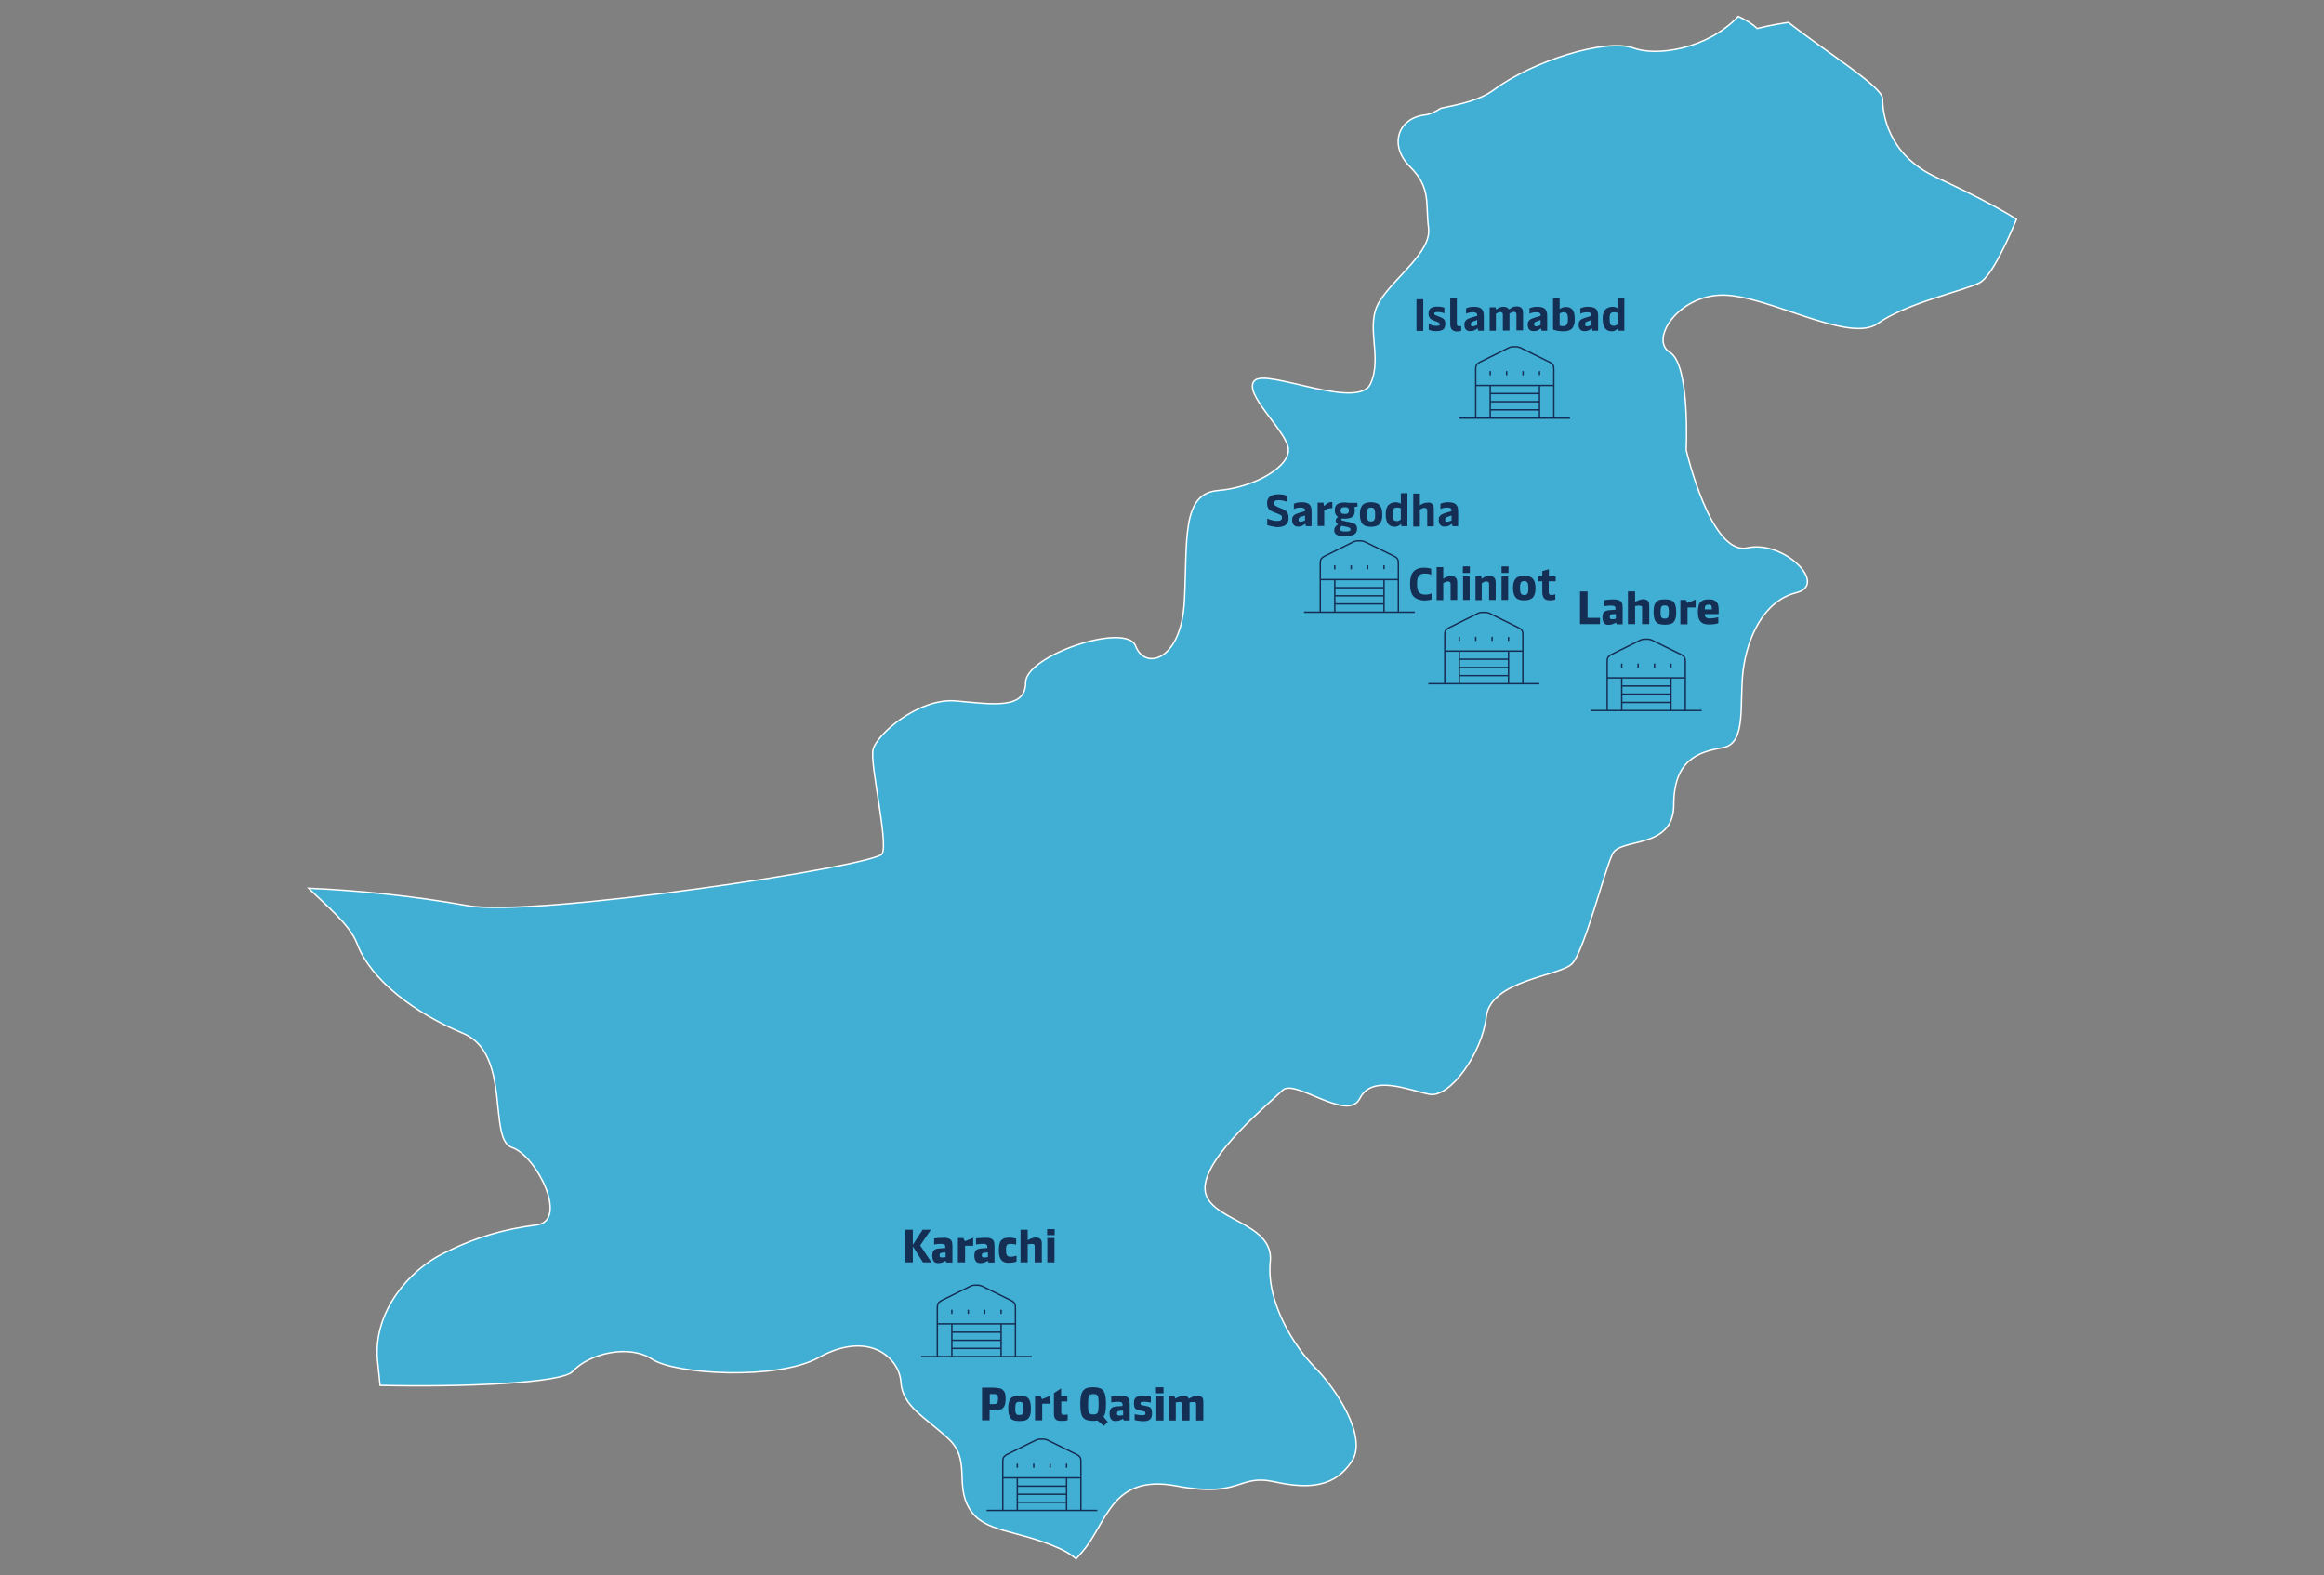 <?xml version="1.0" encoding="utf-8"?>
<!-- Generator: Adobe Illustrator 26.4.1, SVG Export Plug-In . SVG Version: 6.00 Build 0)  -->
<svg version="1.1" id="Layer_1" xmlns="http://www.w3.org/2000/svg" xmlns:xlink="http://www.w3.org/1999/xlink" x="0px" y="0px"
	 viewBox="0 0 1232 834.8" style="enable-background:new 0 0 1232 834.8;" xml:space="preserve">
<rect x="0" y="0" width="1232" height="834.8" fill="#808080" stroke="none"/>
<style type="text/css">
	.st0{fill:#41AFD4;stroke:#FFFFFF;stroke-width:0.75;stroke-miterlimit:10;}
	.st1{fill:none;stroke:#152E54;stroke-width:0.75;stroke-miterlimit:10;}
	.st2{fill:#142E54;}
</style>
<path class="st0" d="M1025.9,93.7c-25.5-12.2-27.9-34-27.9-41.3c0-6.4-28.8-24-49.9-40.5c-2.8,0.4-9.3,1.4-16.6,3.2
	c-2.7-2.6-6.2-4.7-10-6.4C905,26.2,878.1,30,866,25.5c-14.9-5.4-53.7,7-73.9,22c-7.4,5.5-17.1,7.6-28.3,9.9
	c-2.8,1.8-5.6,3.2-8.2,3.5c-14.6,1.6-19.5,16.2-8.1,27.5c11.3,11.3,8.1,19.4,9.8,32.4c1.6,12.9-17.8,25.9-25.9,38.8
	c-8.1,12.9,1.7,29.1-4.8,43.7c-6.5,14.6-55-8.1-61.5-1.6c-6.5,6.5,16.1,25.9,17.8,35.6c1.7,9.8-17.8,21.1-37.2,22.7
	c-19.4,1.6-16.2,25.9-17.8,58.2c-1.6,32.4-21,37.2-25.9,24.2c-4.8-12.9-58.3,4.9-58.3,19.4c0,14.5-17.8,11.4-37.2,9.7
	c-19.5-1.6-42.1,17.9-43.7,26c-1.6,8,8.1,48.5,4.9,55c-3.2,6.5-184.5,34-220,27.5c-28.3-5.1-59.5-8.2-84.1-9.2
	c9.4,9.2,21.9,19.3,25.7,29.4c7.2,19.1,30.3,36.7,56.2,47.5c25.9,10.8,12.9,56.2,25.9,60.5c13,4.3,30.3,38.9,13,41.1
	c-17.3,2.2-32.4,6.5-49.7,15.2c-17.3,8.6-36.8,30.2-34.6,56.2c0.3,3.4,0.8,8.1,1.4,13.6c44.1,1,96.5-1.2,102.1-7.4
	c8.9-9.7,30-14.5,42.1-6.5c12.2,8.1,66.3,11.3,88.2-0.8c26.6-14.8,42.9,0,43.7,13c0.8,12.9,13,18.6,25.1,29.9
	c12.2,11.3,3.3,24.3,11.3,37.3c8.1,12.9,24.3,10.5,47.8,21c3.3,1.5,6.1,3.3,8.7,5.4c1.5-1.7,2.7-3,3.5-4
	c13-15.1,15.1-41.1,49.7-34.6c34.6,6.5,32.4-6.5,51.9-2.2c19.5,4.3,32.4,2.2,41-10.8c8.7-13-8.6-38.9-19.4-49.7
	c-10.8-10.8-26-34.6-23.8-56.2c2.2-21.6-34.6-21.6-34.6-39c0-17.2,34.6-45.3,41.1-51.8c6.5-6.5,34.5,17.3,41,4.3
	c6.5-13,26-4.3,36.8-2.2c10.8,2.2,28-21.6,30.2-41c2.2-19.5,38.9-21.6,45.4-28.1c6.5-6.5,17.3-49.7,21.6-58.4
	c4.3-8.6,32.4-2.1,32.4-25.9s13-28.1,26-30.3c12.9-2.2,8.6-23.8,10.8-41c2.2-17.3,10.8-36.8,28.1-41.1c17.3-4.3-6.5-28.1-25.9-23.8
	c-19.4,4.3-32.4-51.9-32.4-51.9s2.2-45.4-8.7-51.8c-10.8-6.5,4.3-30.3,28.1-30.3c23.8,0,67,25.9,82.1,15.1
	c15.1-10.8,45.4-17.3,54-21.6c6.5-3.3,15.6-24,19.6-33.7C1058.6,109.5,1042,101.3,1025.9,93.7z"/>
<g>
	<g>
		<g>
			<path class="st1" d="M843.4,376.6h58.7 M885.8,359.3v17.3 M859.7,359.3v17.3 M885.8,351.7v2.1 M877.1,351.7v2.2 M859.7,351.7v2.2
				 M868.4,351.7v2.2 M859.7,372.3h26.1 M859.7,367.9h26.1 M859.7,363.6h26.1 M893.4,359.3h-41.3 M893.4,376.6v-25.5
				c0-2.1-0.1-3-2.1-4.1l-15.6-7.7c-0.7-0.3-1.4-0.5-2.1-0.5h-1.9c-0.7,0-1.5,0.2-2.1,0.5l-15.5,7.7c-2,1.2-2.1,2-2.1,4.1v25.5"/>
		</g>
		<g>
			<g>
				<path class="st2" d="M841.6,313.5v14h6.6v3.3h-10.6v-17.3H841.6z"/>
				<path class="st2" d="M858.3,318.2c0.8,0.3,1.3,0.8,1.5,1.4c0.3,0.6,0.4,1.5,0.4,2.6v8.7h-3.1l-0.5-0.9c-1.3,0.8-2.6,1.2-3.9,1.2
					c-1.1,0-1.9-0.3-2.4-1s-0.8-1.6-0.8-2.9c0-1.4,0.3-2.3,0.9-2.9s1.6-0.9,2.9-1l3.1-0.2v-0.5c0-0.4,0-0.8-0.2-1
					c-0.1-0.2-0.3-0.4-0.6-0.5s-0.8-0.2-1.5-0.2c-0.7,0-1.4,0-2,0.1s-1.3,0.1-1.7,0.2v-3.2c1.6-0.2,3.1-0.4,4.5-0.4
					C856.4,317.7,857.5,317.9,858.3,318.2z M853.6,327.9c0.2,0.2,0.5,0.3,1,0.3c0.6,0,1.3-0.1,2-0.2v-2.5l-2,0.1
					c-0.4,0-0.7,0.1-0.9,0.4c-0.2,0.2-0.3,0.5-0.3,0.9C853.3,327.4,853.4,327.7,853.6,327.9z"/>
				<path class="st2" d="M873.6,318.5c0.5,0.5,0.7,1.4,0.7,2.4v9.9h-3.8v-8.6c0-0.5-0.1-0.8-0.3-0.9s-0.5-0.3-1.1-0.3
					c-0.7,0-1.4,0.1-2.3,0.2v9.6h-3.8v-17.3h3.8v5.6c0.6-0.4,1.2-0.7,2-1s1.6-0.5,2.4-0.5C872.3,317.7,873.1,318,873.6,318.5z"/>
				<path class="st2" d="M879.2,330.6c-0.8-0.3-1.5-1-1.9-1.9c-0.4-1-0.7-2.4-0.7-4.3c0-1.9,0.2-3.4,0.7-4.3s1.1-1.6,1.9-1.9
					s2-0.5,3.4-0.5c1.4,0,2.5,0.2,3.4,0.5c0.8,0.3,1.5,1,1.9,1.9s0.7,2.4,0.7,4.3c0,1.9-0.2,3.3-0.7,4.3s-1.1,1.6-1.9,1.9
					c-0.8,0.3-2,0.5-3.4,0.5C881.1,331.1,880,330.9,879.2,330.6z M883.9,327.6c0.3-0.2,0.5-0.5,0.6-1c0.1-0.5,0.2-1.2,0.2-2.2
					s0-1.7-0.2-2.2s-0.3-0.8-0.6-1c-0.3-0.2-0.8-0.3-1.4-0.3s-1.1,0.1-1.4,0.3c-0.3,0.2-0.5,0.5-0.6,1c-0.1,0.5-0.2,1.2-0.2,2.2
					s0,1.7,0.2,2.2s0.3,0.8,0.6,1s0.8,0.3,1.4,0.3S883.6,327.8,883.9,327.6z"/>
				<path class="st2" d="M893.7,318l0.8,1.6l4.4-1.8v4.2h-4.3v8.9h-3.8V318L893.7,318L893.7,318z"/>
				<path class="st2" d="M911.1,325.5h-7.4c0,0.9,0.3,1.5,0.7,1.8s1.1,0.5,2.1,0.5c0.6,0,1.4-0.1,2.2-0.2c0.8-0.1,1.5-0.3,2.2-0.4
					v3.1c-0.5,0.2-1.2,0.4-2.1,0.5c-0.8,0.1-1.7,0.2-2.5,0.2c-1.6,0-2.8-0.2-3.7-0.7c-0.9-0.5-1.5-1.2-1.9-2.1s-0.6-2.3-0.6-4
					c0-1.5,0.2-2.7,0.5-3.7c0.3-0.9,0.9-1.6,1.8-2.1s2-0.7,3.5-0.7c1.6,0,2.8,0.3,3.5,0.9s1.2,1.2,1.4,2c0.2,0.8,0.3,1.7,0.3,2.9
					L911.1,325.5L911.1,325.5z M907.5,323v-0.4c0-0.7-0.1-1.2-0.3-1.6c-0.2-0.4-0.7-0.5-1.5-0.5c-0.8,0-1.3,0.2-1.6,0.6
					c-0.3,0.4-0.4,1-0.4,1.9v0L907.5,323L907.5,323z"/>
			</g>
		</g>
	</g>
	<g>
		<g>
			<path class="st1" d="M523,800.6h58.7 M565.4,783.3v17.3 M539.3,783.3v17.3 M565.4,775.8v2.2 M556.7,775.8v2.2 M539.3,775.8v2.2
				 M548,775.8v2.2 M539.3,796.3h26.1 M539.3,792h26.1 M539.3,787.7h26.1 M573,783.3h-41.3 M573,800.6v-25.5c0-2.1-0.1-3-2.1-4.1
				l-15.6-7.7c-0.7-0.3-1.4-0.5-2.1-0.5h-1.9c-0.7,0-1.5,0.2-2.1,0.5l-15.5,7.7c-2,1.2-2.1,2-2.1,4.1v25.5"/>
		</g>
		<g>
			<g>
				<path class="st2" d="M530.2,735.9c0.8,0.2,1.5,0.8,2.1,1.6s0.8,2.2,0.8,4c0,1.8-0.3,3.2-0.8,4c-0.6,0.9-1.2,1.4-2.1,1.6
					c-0.8,0.2-1.9,0.3-3.2,0.3h-2.4v5.4h-4v-17.3h6.3C528.3,735.6,529.3,735.7,530.2,735.9z M526.7,744.2c0.6,0,1-0.1,1.4-0.2
					s0.6-0.4,0.7-0.7s0.3-0.9,0.3-1.7c0-0.8-0.1-1.4-0.2-1.8s-0.4-0.6-0.7-0.7c-0.3-0.1-0.8-0.2-1.3-0.2h-2.2v5.3L526.7,744.2
					L526.7,744.2z"/>
				<path class="st2" d="M537.1,752.7c-0.8-0.3-1.5-1-1.9-1.9c-0.4-1-0.7-2.4-0.7-4.3c0-1.9,0.2-3.3,0.7-4.3s1.1-1.6,1.9-1.9
					s2-0.5,3.4-0.5c1.4,0,2.5,0.2,3.4,0.5c0.8,0.3,1.5,1,1.9,1.9s0.7,2.4,0.7,4.3c0,1.9-0.2,3.3-0.7,4.3s-1.1,1.6-1.9,1.9
					c-0.8,0.3-2,0.5-3.4,0.5C539.1,753.2,537.9,753,537.1,752.7z M541.8,749.7c0.3-0.2,0.5-0.5,0.6-1s0.2-1.2,0.2-2.2s0-1.7-0.2-2.2
					s-0.3-0.8-0.6-1c-0.3-0.2-0.8-0.3-1.4-0.3s-1.1,0.1-1.4,0.3s-0.5,0.5-0.6,1c-0.1,0.5-0.2,1.2-0.2,2.2s0,1.7,0.2,2.2
					s0.3,0.8,0.6,1c0.3,0.2,0.8,0.3,1.4,0.3S541.5,749.9,541.8,749.7z"/>
				<path class="st2" d="M551.6,740l0.8,1.6l4.4-1.8v4.2h-4.3v8.8h-3.8V740H551.6z"/>
				<path class="st2" d="M560.4,752.8c-0.6-0.3-1.1-0.7-1.3-1.3c-0.3-0.6-0.4-1.4-0.4-2.3v-10.8l3.8-2.5v4.1h3.3v2.8h-3.2v5.8
					c0,0.5,0.1,0.8,0.3,1s0.6,0.3,1.1,0.3c0.7,0,1.4-0.1,2-0.2v3c-0.2,0.1-0.6,0.2-1.1,0.3c-0.5,0.1-1.2,0.1-1.8,0.1
					C561.9,753.2,561,753,560.4,752.8z"/>
				<path class="st2" d="M587.3,753.7l-2.2,2.1l-3.3-2.9c-0.6,0.1-1.4,0.2-2.3,0.2c-1.9,0-3.3-0.3-4.2-0.8s-1.7-1.4-2-2.7
					c-0.4-1.2-0.6-3.1-0.6-5.4s0.2-4.2,0.6-5.4s1.1-2.1,2-2.7s2.4-0.8,4.2-0.8s3.3,0.3,4.2,0.8s1.7,1.4,2,2.7
					c0.4,1.2,0.6,3.1,0.6,5.4c0,1.7-0.1,3-0.3,4.1s-0.6,2-1,2.7L587.3,753.7z M577,747.8c0.1,0.8,0.4,1.3,0.8,1.5
					c0.4,0.3,1,0.4,1.8,0.4c0.8,0,1.4-0.1,1.8-0.4c0.4-0.3,0.7-0.8,0.8-1.5c0.1-0.8,0.2-1.9,0.2-3.5c0-1.6-0.1-2.8-0.2-3.5
					s-0.4-1.3-0.8-1.5c-0.4-0.3-1-0.4-1.8-0.4s-1.4,0.1-1.8,0.4c-0.4,0.3-0.7,0.8-0.8,1.5c-0.1,0.8-0.2,1.9-0.2,3.5
					C576.8,745.8,576.8,747,577,747.8z"/>
				<path class="st2" d="M597,740.2c0.8,0.3,1.3,0.8,1.5,1.4c0.3,0.6,0.4,1.5,0.4,2.6v8.7h-3.1l-0.5-0.9c-1.3,0.8-2.6,1.2-3.9,1.2
					c-1.1,0-1.9-0.3-2.4-1s-0.8-1.6-0.8-2.9c0-1.3,0.3-2.3,0.9-2.9s1.6-0.9,2.9-1l3.1-0.2v-0.5c0-0.4,0-0.8-0.2-1
					c-0.1-0.2-0.3-0.4-0.6-0.5s-0.8-0.2-1.5-0.2c-0.7,0-1.4,0-2,0.1s-1.3,0.2-1.7,0.2v-3.2c1.6-0.2,3.1-0.3,4.5-0.3
					C595.2,739.8,596.3,740,597,740.2z M592.4,750c0.2,0.2,0.5,0.3,1,0.3c0.6,0,1.3-0.1,2-0.2v-2.5l-2,0.2c-0.4,0-0.7,0.2-0.9,0.3
					c-0.2,0.2-0.3,0.5-0.3,0.9C592.1,749.5,592.2,749.8,592.4,750z"/>
				<path class="st2" d="M603.2,753c-0.8-0.1-1.3-0.2-1.7-0.4v-3.1c0.5,0.2,1.1,0.3,1.8,0.4s1.5,0.2,2.1,0.2c0.5,0,0.9,0,1.2-0.1
					s0.4-0.2,0.5-0.3s0.1-0.4,0.1-0.7c0-0.3-0.1-0.5-0.2-0.7s-0.5-0.3-1-0.4l-2.5-0.5c-0.8-0.2-1.4-0.5-1.8-1s-0.6-1.5-0.6-2.8
					c0-0.9,0.2-1.7,0.5-2.2c0.3-0.5,0.8-1,1.5-1.2c0.7-0.3,1.7-0.4,2.9-0.4c0.7,0,1.4,0,2.2,0.2c0.8,0.1,1.4,0.2,1.9,0.3v3.1
					c-0.5-0.1-1.1-0.2-1.9-0.3c-0.8-0.1-1.5-0.1-2.1-0.1c-0.6,0-1,0.1-1.2,0.2s-0.3,0.4-0.3,0.7c0,0.3,0.1,0.5,0.2,0.6
					s0.4,0.2,0.8,0.3l2.3,0.5c0.7,0.1,1.2,0.3,1.6,0.5s0.7,0.6,0.9,1.1s0.3,1.2,0.3,2.2c0,1.1-0.2,1.9-0.5,2.5
					c-0.3,0.6-0.9,1-1.6,1.3c-0.8,0.3-1.8,0.4-3.1,0.4C604.7,753.2,604,753.1,603.2,753z"/>
				<path class="st2" d="M616.8,738.5h-4v-3.2h4V738.5z M616.8,752.9H613V740h3.8V752.9z"/>
				<path class="st2" d="M637.2,740.6c0.5,0.5,0.7,1.3,0.7,2.4v9.9h-3.8v-8.6c0-0.4-0.1-0.7-0.3-0.9s-0.5-0.3-1-0.3
					c-0.6,0-1.3,0.1-2.2,0.2v9.6h-3.8v-8.6c0-0.4-0.1-0.7-0.3-0.9s-0.5-0.3-1-0.3c-0.6,0-1.3,0.1-2.2,0.2v9.6h-3.8V740h3l0.6,1.3
					c0.6-0.4,1.3-0.7,2-1c0.8-0.3,1.6-0.5,2.4-0.5c1.4,0,2.3,0.5,2.7,1.6c1.7-1,3.2-1.6,4.5-1.6C636,739.8,636.8,740.1,637.2,740.6z
					"/>
			</g>
		</g>
	</g>
	<g>
		<g>
			<path class="st1" d="M488.3,719H547 M530.7,701.7V719 M504.6,701.7V719 M530.7,694.2v2.2 M522,694.2v2.2 M504.6,694.2v2.2
				 M513.3,694.2v2.2 M504.6,714.7h26.1 M504.6,710.4h26.1 M504.6,706.1h26.1 M538.3,701.7H497 M538.3,719v-25.5
				c0-2.1-0.1-3-2.1-4.1l-15.6-7.7c-0.7-0.3-1.4-0.5-2.1-0.5h-1.9c-0.7,0-1.5,0.2-2.1,0.5l-15.5,7.7c-2,1.2-2.1,2-2.1,4.1V719"/>
		</g>
		<g>
			<g>
				<path class="st2" d="M487.8,660.1l6,9h-4.5l-5.4-8.5v8.5h-4v-17.3h4v8l5.2-8h4.4L487.8,660.1z"/>
				<path class="st2" d="M503,656.5c0.8,0.3,1.3,0.8,1.5,1.4c0.3,0.6,0.4,1.5,0.4,2.6v8.7h-3.1l-0.5-0.9c-1.3,0.8-2.6,1.2-3.9,1.2
					c-1.1,0-1.9-0.3-2.4-1s-0.8-1.6-0.8-2.9c0-1.3,0.3-2.3,0.9-2.9s1.6-0.9,2.9-1l3.1-0.2v-0.5c0-0.4,0-0.8-0.1-1s-0.3-0.4-0.6-0.5
					s-0.8-0.2-1.5-0.2c-0.7,0-1.4,0-2,0.1s-1.3,0.2-1.7,0.2v-3.2c1.6-0.2,3.1-0.3,4.5-0.3C501.1,656,502.2,656.2,503,656.5z
					 M498.3,666.2c0.2,0.2,0.5,0.3,1,0.3c0.6,0,1.3-0.1,2-0.2v-2.5l-2,0.2c-0.4,0-0.7,0.2-0.9,0.3c-0.2,0.2-0.3,0.5-0.3,0.9
					C498.1,665.7,498.1,666,498.3,666.2z"/>
				<path class="st2" d="M510.7,656.3l0.8,1.6l4.4-1.8v4.2h-4.3v8.8h-3.8v-12.9H510.7z"/>
				<path class="st2" d="M525.3,656.5c0.8,0.3,1.3,0.8,1.5,1.4c0.3,0.6,0.4,1.5,0.4,2.6v8.7h-3.1l-0.5-0.9c-1.3,0.8-2.6,1.2-3.9,1.2
					c-1.1,0-1.9-0.3-2.4-1s-0.8-1.6-0.8-2.9c0-1.3,0.3-2.3,0.9-2.9s1.6-0.9,2.9-1l3.1-0.2v-0.5c0-0.4,0-0.8-0.2-1
					c-0.1-0.2-0.3-0.4-0.6-0.5s-0.8-0.2-1.5-0.2c-0.7,0-1.4,0-2,0.1s-1.3,0.2-1.7,0.2v-3.2c1.6-0.2,3.1-0.3,4.5-0.3
					C523.5,656,524.6,656.2,525.3,656.5z M520.7,666.2c0.2,0.2,0.5,0.3,1,0.3c0.6,0,1.3-0.1,2-0.2v-2.5l-2,0.2
					c-0.4,0-0.7,0.2-0.9,0.3c-0.2,0.2-0.3,0.5-0.3,0.9C520.4,665.7,520.5,666,520.7,666.2z"/>
				<path class="st2" d="M531.9,668.7c-0.8-0.4-1.4-1.1-1.8-2.1c-0.4-1-0.6-2.3-0.6-3.9s0.2-3,0.5-3.9c0.3-1,0.9-1.7,1.7-2.1
					c0.8-0.5,2-0.7,3.4-0.7c1.2,0,2.3,0.2,3.6,0.5v3.2c-1.2-0.3-2.1-0.4-2.8-0.4c-0.7,0-1.2,0.1-1.6,0.2s-0.6,0.5-0.8,1
					c-0.2,0.5-0.2,1.2-0.2,2.2c0,1,0.1,1.8,0.3,2.2s0.4,0.8,0.8,1c0.4,0.2,0.9,0.2,1.6,0.2c0.5,0,0.9,0,1.5-0.2
					c0.5-0.1,1-0.2,1.4-0.4v3.2c-1.2,0.4-2.5,0.6-3.7,0.6C533.8,669.4,532.7,669.2,531.9,668.7z"/>
				<path class="st2" d="M551.6,656.8c0.5,0.5,0.7,1.3,0.7,2.4v9.9h-3.8v-8.6c0-0.5-0.1-0.8-0.3-0.9s-0.5-0.3-1.1-0.3
					c-0.7,0-1.4,0.1-2.3,0.2v9.6h-3.8v-17.3h3.8v5.6c0.6-0.4,1.2-0.7,2-1s1.6-0.5,2.4-0.5C550.4,656,551.1,656.3,551.6,656.8z"/>
				<path class="st2" d="M559.1,654.7h-4v-3.2h4V654.7z M559,669.1h-3.8v-12.9h3.8V669.1z"/>
			</g>
		</g>
	</g>
	<g>
		<g>
			<path class="st1" d="M757.2,362.4H816 M799.7,345.1v17.3 M773.6,345.1v17.3 M799.7,337.6v2.1 M791,337.5v2.2 M773.6,337.5v2.2
				 M782.3,337.5v2.2 M773.6,358.1h26.1 M773.6,353.8h26.1 M773.6,349.4h26.1 M807.2,345.1H766 M807.3,362.4v-25.5
				c0-2.1-0.1-3-2.1-4.1l-15.6-7.7c-0.7-0.3-1.4-0.5-2.1-0.5h-1.9c-0.7,0-1.5,0.2-2.1,0.5l-15.5,7.7c-2,1.2-2.1,2-2.1,4.1v25.5"/>
		</g>
	</g>
	<g>
		<g>
			<path class="st1" d="M691.3,324.5H750 M733.7,307.2v17.3 M707.6,307.2v17.3 M733.7,299.6v2.1 M725,299.6v2.2 M707.6,299.6v2.2
				 M716.3,299.6v2.2 M707.6,320.1h26.1 M707.6,315.8h26.1 M707.6,311.5h26.1 M741.3,307.2H700 M741.3,324.5V299
				c0-2.1-0.1-3-2.1-4.1l-15.6-7.7c-0.7-0.3-1.4-0.5-2.1-0.5h-1.9c-0.7,0-1.5,0.2-2.1,0.5l-15.5,7.7c-2,1.2-2.1,2-2.1,4.1v25.5"/>
		</g>
	</g>
	<g>
		<g>
			<path class="st1" d="M773.6,221.6h58.7 M816.1,204.3v17.3 M790,204.3v17.3 M816.1,196.7v2.1 M807.4,196.7v2.2 M790,196.7v2.2
				 M798.7,196.7v2.2 M790,217.2h26.1 M790,212.9h26.1 M790,208.6h26.1 M823.6,204.3h-41.3 M823.7,221.6v-25.5c0-2.1-0.1-3-2.1-4.1
				l-15.6-7.7c-0.7-0.3-1.4-0.5-2.1-0.5H802c-0.7,0-1.5,0.2-2.1,0.5l-15.5,7.7c-2,1.2-2.1,2-2.1,4.1v25.5"/>
		</g>
	</g>
</g>
<g>
	<path class="st2" d="M754.5,175.4h-3.6v-16.8h3.6V175.4z"/>
	<path class="st2" d="M757.4,174.8v-3.1c0.8,0.4,1.5,0.6,2.1,0.8c0.6,0.2,1.3,0.2,2.1,0.2c0.7,0,1.2-0.1,1.4-0.2
		c0.2-0.2,0.3-0.4,0.3-0.7c0-0.3-0.1-0.5-0.3-0.6c-0.2-0.1-0.6-0.3-1.1-0.6l-1.7-0.6c-1-0.4-1.7-0.8-2.2-1.4
		c-0.4-0.6-0.7-1.3-0.7-2.4c0-1.3,0.4-2.2,1.1-2.8c0.8-0.6,2-0.9,3.8-0.9c0.7,0,1.4,0.1,2.1,0.2c0.6,0.1,1.1,0.3,1.4,0.4v3
		c-0.4-0.2-0.9-0.4-1.6-0.5c-0.7-0.2-1.4-0.2-2.1-0.2c-0.6,0-1,0.1-1.3,0.2c-0.2,0.1-0.4,0.3-0.4,0.6c0,0.3,0.1,0.4,0.2,0.6
		c0.2,0.1,0.4,0.3,0.8,0.4l1.8,0.7c0.8,0.3,1.4,0.6,1.9,0.9c0.4,0.3,0.8,0.7,0.9,1.1c0.2,0.4,0.3,1,0.3,1.7c0,1.4-0.4,2.4-1.1,3
		c-0.8,0.6-2,0.9-3.6,0.9C760.1,175.6,758.7,175.3,757.4,174.8z"/>
	<path class="st2" d="M769.7,174.7c-0.6-0.6-0.9-1.6-0.9-2.9v-13.9h3.5v13.8c0,0.8,0.4,1.2,1.1,1.2c0.4,0,0.8,0,1.2-0.1v2.6
		c-0.6,0.2-1.4,0.3-2.5,0.3C771.1,175.6,770.3,175.3,769.7,174.7z"/>
	<path class="st2" d="M777.2,174.8c-0.6-0.6-0.9-1.4-0.9-2.7c0-0.8,0.1-1.4,0.4-1.8s0.6-0.8,1.1-1.1c0.5-0.3,1.2-0.5,2-0.8l3.3-1
		V167c0-0.5-0.2-0.9-0.5-1.1s-0.9-0.4-1.7-0.4c-0.8,0-1.4,0.1-2,0.2s-1.2,0.3-1.7,0.6v-2.9c0.5-0.2,1.1-0.4,1.9-0.6
		c0.8-0.2,1.6-0.2,2.5-0.2c1.7,0,3,0.4,3.8,1.1c0.8,0.8,1.2,1.9,1.2,3.6v8h-3l-0.2-1c0-0.1-0.1-0.2-0.1-0.2c-0.1,0-0.2,0-0.3,0.1
		c-0.5,0.4-1.1,0.8-1.6,1c-0.6,0.2-1.1,0.3-1.7,0.3C778.5,175.6,777.8,175.3,777.2,174.8z M781.7,172.8c0.4-0.1,0.8-0.3,1.4-0.5
		v-2.7l-2.5,0.9c-0.3,0.1-0.6,0.3-0.7,0.5c-0.1,0.2-0.2,0.5-0.2,0.8c0,0.8,0.3,1.2,1,1.2C781,173,781.3,172.9,781.7,172.8z"/>
	<path class="st2" d="M789.7,175.4v-12.5h3.2l0.1,0.9c0,0.2,0.1,0.2,0.2,0.2c0.1,0,0.2-0.1,0.4-0.2c1-0.8,2.1-1.2,3.4-1.2
		c0.7,0,1.3,0.1,1.7,0.3s0.8,0.5,1,0.8c0,0,0,0.1,0.1,0.1c0,0.1,0.1,0.1,0.1,0.1c0,0,0.1,0,0.2,0c0.1,0,0.3-0.1,0.5-0.3
		c0.9-0.8,2.1-1.2,3.5-1.2c1.1,0,2,0.3,2.5,0.9c0.6,0.6,0.8,1.5,0.8,2.5v9.3h-3.5v-8.4c0-0.5-0.1-0.9-0.4-1.1
		c-0.2-0.2-0.6-0.3-1-0.3c-0.4,0-0.8,0.1-1.2,0.3c-0.4,0.2-0.8,0.4-1.1,0.6v0.4v8.6h-3.5v-8.4c0-0.5-0.1-0.9-0.4-1.1
		c-0.2-0.2-0.6-0.3-1-0.3c-0.4,0-0.8,0.1-1.2,0.3c-0.4,0.2-0.8,0.4-1.1,0.6v9H789.7z"/>
	<path class="st2" d="M810.8,174.8c-0.6-0.6-0.9-1.4-0.9-2.7c0-0.8,0.1-1.4,0.4-1.8s0.6-0.8,1.1-1.1c0.5-0.3,1.2-0.5,2-0.8l3.3-1
		V167c0-0.5-0.2-0.9-0.5-1.1s-0.9-0.4-1.7-0.4c-0.8,0-1.4,0.1-2,0.2s-1.2,0.3-1.7,0.6v-2.9c0.5-0.2,1.1-0.4,1.9-0.6
		c0.8-0.2,1.6-0.2,2.5-0.2c1.7,0,3,0.4,3.8,1.1c0.8,0.8,1.2,1.9,1.2,3.6v8h-3l-0.2-1c0-0.1-0.1-0.2-0.1-0.2c-0.1,0-0.2,0-0.3,0.1
		c-0.5,0.4-1.1,0.8-1.6,1c-0.6,0.2-1.1,0.3-1.7,0.3C812.2,175.6,811.4,175.3,810.8,174.8z M815.3,172.8c0.4-0.1,0.8-0.3,1.4-0.5
		v-2.7l-2.5,0.9c-0.3,0.1-0.6,0.3-0.7,0.5c-0.1,0.2-0.2,0.5-0.2,0.8c0,0.8,0.3,1.2,1,1.2C814.6,173,815,172.9,815.3,172.8z"/>
	<path class="st2" d="M825.9,175.4c-0.9-0.2-1.7-0.4-2.6-0.7v-16.8h3.5v5.9c1.1-0.8,2.2-1.1,3.4-1.1c1.5,0,2.6,0.5,3.4,1.4
		c0.8,1,1.2,2.6,1.2,5c0,1.7-0.2,3-0.7,3.9c-0.4,1-1.1,1.6-2,2c-0.9,0.4-2,0.6-3.3,0.6C827.8,175.6,826.8,175.5,825.9,175.4z
		 M830.6,172c0.4-0.6,0.6-1.5,0.6-2.9c0-1.3-0.2-2.3-0.5-2.8c-0.3-0.5-0.9-0.8-1.7-0.8c-0.7,0-1.4,0.2-2.2,0.7v6.4
		c0.6,0.2,1.3,0.3,2,0.3C829.6,172.9,830.2,172.6,830.6,172z"/>
	<path class="st2" d="M837.8,174.8c-0.6-0.6-0.9-1.4-0.9-2.7c0-0.8,0.1-1.4,0.4-1.8s0.6-0.8,1.1-1.1c0.5-0.3,1.2-0.5,2-0.8l3.3-1
		V167c0-0.5-0.2-0.9-0.5-1.1s-0.9-0.4-1.7-0.4c-0.8,0-1.4,0.1-2,0.2s-1.2,0.3-1.7,0.6v-2.9c0.5-0.2,1.1-0.4,1.9-0.6
		c0.8-0.2,1.6-0.2,2.5-0.2c1.7,0,3,0.4,3.8,1.1c0.8,0.8,1.2,1.9,1.2,3.6v8h-3l-0.2-1c0-0.1-0.1-0.2-0.1-0.2c-0.1,0-0.2,0-0.3,0.1
		c-0.5,0.4-1.1,0.8-1.6,1c-0.6,0.2-1.1,0.3-1.7,0.3C839.1,175.6,838.4,175.3,837.8,174.8z M842.3,172.8c0.4-0.1,0.8-0.3,1.4-0.5
		v-2.7l-2.5,0.9c-0.3,0.1-0.6,0.3-0.7,0.5c-0.1,0.2-0.2,0.5-0.2,0.8c0,0.8,0.3,1.2,1,1.2C841.6,173,841.9,172.9,842.3,172.8z"/>
	<path class="st2" d="M850.9,174.1c-0.8-1-1.3-2.7-1.3-5.1c0-2.4,0.5-4.1,1.5-5c1-0.9,2.2-1.4,3.8-1.4c0.5,0,1,0.1,1.4,0.2
		c0.5,0.1,0.9,0.3,1.3,0.6v-5.6h3.5v17.5h-3.2l-0.1-0.9c0-0.1-0.1-0.2-0.1-0.2c-0.1,0-0.1,0-0.2,0.1c-0.3,0.3-0.8,0.6-1.3,0.9
		c-0.6,0.3-1.2,0.4-1.8,0.4C852.9,175.6,851.8,175.1,850.9,174.1z M856.6,172.5c0.4-0.2,0.7-0.4,1-0.6v-6c-0.3-0.1-0.6-0.2-0.9-0.3
		c-0.3-0.1-0.7-0.1-1.1-0.1c-0.6,0-1,0.1-1.4,0.3c-0.3,0.2-0.6,0.5-0.7,1c-0.2,0.5-0.2,1.2-0.2,2.2c0,1,0.1,1.8,0.2,2.3
		s0.4,0.9,0.7,1.1c0.3,0.2,0.7,0.3,1.2,0.3C855.8,172.7,856.2,172.7,856.6,172.5z"/>
</g>
<g>
	<g>
		<path class="st2" d="M749.5,316.3c-1.3-1.3-2-3.5-2-6.7c0-2.1,0.3-3.7,0.8-5c0.5-1.3,1.4-2.2,2.5-2.8c1.1-0.6,2.5-0.9,4.3-0.9
			c0.8,0,1.5,0.1,2.1,0.2c0.6,0.1,1.1,0.2,1.5,0.4v3.1c-0.3-0.1-0.8-0.3-1.3-0.4c-0.6-0.1-1.2-0.2-1.9-0.2c-1.1,0-1.9,0.2-2.5,0.5
			s-1.1,0.9-1.4,1.7c-0.3,0.8-0.4,1.9-0.4,3.3c0,1.5,0.2,2.6,0.5,3.5c0.4,0.8,0.8,1.4,1.5,1.7c0.6,0.3,1.4,0.5,2.3,0.5
			c0.7,0,1.3-0.1,2-0.2c0.6-0.2,1.1-0.3,1.4-0.5v3.2c-0.4,0.2-0.9,0.3-1.6,0.4s-1.5,0.2-2.3,0.2
			C752.7,318.2,750.9,317.6,749.5,316.3z"/>
		<path class="st2" d="M771.7,306.2c0.6,0.6,0.8,1.5,0.8,2.5v9.3h-3.5v-8.4c0-0.5-0.1-0.9-0.4-1.1c-0.3-0.2-0.7-0.3-1.2-0.3
			c-0.4,0-0.8,0.1-1.2,0.3c-0.4,0.2-0.8,0.4-1.1,0.6v9h-3.5v-17.5h3.5v6.2c1.3-0.9,2.6-1.4,4-1.4
			C770.3,305.2,771.1,305.5,771.7,306.2z"/>
		<path class="st2" d="M779.2,303.7h-3.7v-3.5h3.7V303.7z M779.1,318h-3.5v-12.5h3.5V318z"/>
		<path class="st2" d="M782.2,318v-12.5h3.1l0.1,1c0,0.2,0.1,0.2,0.2,0.2c0.1,0,0.2-0.1,0.4-0.2c0.4-0.4,0.9-0.7,1.5-0.9
			c0.6-0.2,1.3-0.3,2.1-0.3c1.1,0,2,0.3,2.5,0.9c0.6,0.6,0.8,1.5,0.8,2.5v9.3h-3.5v-8.4c0-0.5-0.1-0.9-0.4-1.1
			c-0.3-0.2-0.7-0.3-1.2-0.3c-0.4,0-0.8,0.1-1.2,0.3c-0.4,0.2-0.8,0.4-1.1,0.7v8.9H782.2z"/>
		<path class="st2" d="M799.7,303.7H796v-3.5h3.7V303.7z M799.5,318h-3.5v-12.5h3.5V318z"/>
		<path class="st2" d="M804.7,317.6c-0.9-0.4-1.5-1.1-1.9-2c-0.4-1-0.7-2.2-0.7-3.9c0-1.6,0.2-2.9,0.7-3.9c0.4-1,1.1-1.6,1.9-2
			c0.9-0.4,1.9-0.6,3.3-0.6c1.3,0,2.4,0.2,3.3,0.6c0.9,0.4,1.5,1.1,2,2c0.4,1,0.7,2.2,0.7,3.9c0,1.6-0.2,2.9-0.7,3.9
			c-0.4,1-1.1,1.6-2,2c-0.9,0.4-1.9,0.6-3.3,0.6C806.6,318.2,805.5,318,804.7,317.6z M809.3,315.1c0.3-0.2,0.6-0.6,0.7-1.1
			c0.2-0.5,0.2-1.3,0.2-2.3c0-1-0.1-1.8-0.2-2.3c-0.2-0.5-0.4-0.9-0.7-1.1c-0.3-0.2-0.8-0.3-1.3-0.3c-0.6,0-1,0.1-1.3,0.3
			s-0.6,0.6-0.7,1.1c-0.2,0.5-0.2,1.3-0.2,2.3c0,1,0.1,1.8,0.2,2.3c0.2,0.5,0.4,0.9,0.7,1.1c0.3,0.2,0.8,0.3,1.3,0.3
			C808.5,315.4,808.9,315.3,809.3,315.1z"/>
		<path class="st2" d="M818.5,317.1c-0.6-0.8-0.9-1.9-0.9-3.4v-5.6h-2.2v-2.6h2.2v-2.8l3.5-1v3.8h3.6v2.6H821v5.5
			c0,0.7,0.1,1.1,0.3,1.4c0.2,0.2,0.6,0.4,1,0.4c0.4,0,0.8,0,1.2-0.1c0.4-0.1,0.8-0.2,1-0.3v2.8c-0.4,0.1-0.9,0.2-1.4,0.3
			c-0.6,0.1-1.1,0.1-1.7,0.1C820.1,318.2,819.1,317.8,818.5,317.1z"/>
	</g>
</g>
<g>
	<g>
		<path class="st2" d="M673.9,278.9c-0.9-0.2-1.6-0.4-2.1-0.6v-3.5c0.7,0.4,1.5,0.7,2.4,0.9c0.9,0.3,1.8,0.4,2.7,0.4
			c1,0,1.7-0.1,2.1-0.4c0.4-0.3,0.6-0.8,0.6-1.4c0-0.5-0.1-0.9-0.4-1.1c-0.2-0.2-0.7-0.5-1.5-0.8l-2.8-1.1c-1.2-0.5-2-1.1-2.5-1.8
			s-0.7-1.8-0.7-3c0-1.4,0.5-2.5,1.5-3.3c1-0.8,2.5-1.2,4.6-1.2c1.8,0,3.3,0.3,4.5,0.8v3.2c-0.4-0.2-1.1-0.4-1.9-0.6
			c-0.8-0.2-1.7-0.3-2.5-0.3c-0.9,0-1.6,0.1-2,0.4s-0.6,0.7-0.6,1.2c0,0.5,0.1,0.8,0.4,1.1c0.3,0.2,0.8,0.5,1.6,0.9l2.5,1
			c0.8,0.4,1.5,0.7,2,1.2s0.8,0.9,1,1.5c0.2,0.6,0.3,1.3,0.3,2.2c0,1.6-0.5,2.8-1.5,3.6c-1,0.8-2.6,1.2-4.9,1.2
			C675.9,279.2,674.9,279.1,673.9,278.9z"/>
		<path class="st2" d="M685.9,278.3c-0.6-0.6-0.9-1.4-0.9-2.7c0-0.8,0.1-1.4,0.4-1.8s0.6-0.8,1.1-1.1s1.2-0.5,2-0.8l3.3-1v-0.4
			c0-0.5-0.2-0.9-0.5-1.1s-0.9-0.4-1.7-0.4c-0.8,0-1.4,0.1-2,0.2s-1.2,0.3-1.7,0.6V267c0.5-0.2,1.1-0.4,1.9-0.6
			c0.8-0.2,1.6-0.2,2.5-0.2c1.7,0,3,0.4,3.8,1.1c0.8,0.8,1.2,1.9,1.2,3.6v8h-3l-0.2-1c0-0.1-0.1-0.2-0.1-0.2c-0.1,0-0.2,0-0.3,0.1
			c-0.5,0.4-1.1,0.8-1.6,1c-0.6,0.2-1.1,0.3-1.7,0.3C687.3,279.2,686.5,278.9,685.9,278.3z M690.4,276.4c0.4-0.1,0.8-0.3,1.4-0.5
			v-2.7l-2.5,0.9c-0.3,0.1-0.6,0.3-0.7,0.5c-0.1,0.2-0.2,0.5-0.2,0.8c0,0.8,0.3,1.2,1,1.2C689.8,276.5,690.1,276.5,690.4,276.4z"/>
		<path class="st2" d="M698.5,278.9v-12.5h3.1l0.2,1.5c0,0.1,0.1,0.2,0.2,0.2c0.1,0,0.2-0.1,0.3-0.2c0.5-0.5,1.1-1,1.6-1.3
			c0.6-0.3,1.2-0.5,2-0.5c0.2,0,0.3,0,0.4,0v3.2c-0.7,0-1.5,0.1-2.3,0.3c-0.8,0.2-1.5,0.5-2,0.9v8.3H698.5z"/>
		<path class="st2" d="M708.7,283.5c-0.9-0.5-1.4-1.3-1.4-2.3c0-0.7,0.1-1.2,0.4-1.7c0.3-0.5,0.8-1,1.7-1.7c-0.9-0.4-1.3-1-1.3-1.8
			c0-0.4,0.1-0.8,0.3-1.1c0.2-0.3,0.5-0.6,0.9-0.9c-0.6-0.4-1-0.9-1.3-1.5c-0.3-0.6-0.4-1.2-0.4-1.9c0-1.6,0.4-2.7,1.2-3.3
			s2.2-1,4.1-1c0.7,0,1.3,0.1,1.8,0.2h4.8l0.2,1.9l-1.8,0.4c0.1,0.2,0.2,0.5,0.2,0.8c0.1,0.3,0.1,0.7,0.1,1c0,1.6-0.4,2.7-1.2,3.3
			s-2.2,1-4.1,1c-0.5,0-1,0-1.6-0.1c-0.2,0.2-0.3,0.4-0.3,0.6c0,0.2,0.1,0.3,0.3,0.4c0.2,0.1,0.5,0.2,1,0.3l4.3,0.9
			c0.9,0.2,1.6,0.6,2.1,1.1s0.7,1.3,0.7,2.2c0,1.4-0.5,2.3-1.4,2.9c-1,0.6-2.6,0.9-4.8,0.9C711.1,284.2,709.6,284,708.7,283.5z
			 M714.9,281.6c0.4-0.1,0.7-0.2,0.8-0.3c0.2-0.2,0.2-0.4,0.2-0.7c0-0.4-0.1-0.6-0.4-0.8c-0.2-0.2-0.7-0.3-1.3-0.5l-2.9-0.6
			c-0.3,0.2-0.5,0.5-0.7,0.7c-0.1,0.2-0.2,0.5-0.2,0.9c0,0.5,0.2,0.9,0.6,1.1c0.4,0.2,1.1,0.3,2,0.3
			C713.9,281.7,714.5,281.6,714.9,281.6z M714.6,272c0.3-0.3,0.5-0.8,0.5-1.4c0-0.7-0.2-1.2-0.5-1.4c-0.3-0.3-0.9-0.4-1.7-0.4
			s-1.4,0.1-1.7,0.4c-0.3,0.3-0.5,0.8-0.5,1.4c0,0.7,0.2,1.2,0.5,1.4c0.3,0.3,0.9,0.4,1.7,0.4S714.3,272.3,714.6,272z"/>
		<path class="st2" d="M723.5,278.6c-0.9-0.4-1.5-1.1-1.9-2c-0.4-1-0.7-2.2-0.7-3.9c0-1.6,0.2-2.9,0.7-3.9c0.4-1,1.1-1.6,1.9-2
			c0.9-0.4,1.9-0.6,3.3-0.6c1.3,0,2.4,0.2,3.3,0.6c0.9,0.4,1.5,1.1,2,2c0.4,1,0.7,2.2,0.7,3.9c0,1.6-0.2,2.9-0.7,3.9
			c-0.4,1-1.1,1.6-2,2c-0.9,0.4-1.9,0.6-3.3,0.6C725.4,279.2,724.4,279,723.5,278.6z M728.1,276.1c0.3-0.2,0.6-0.6,0.7-1.1
			c0.2-0.5,0.2-1.3,0.2-2.3c0-1-0.1-1.8-0.2-2.3s-0.4-0.9-0.7-1.1c-0.3-0.2-0.8-0.3-1.3-0.3c-0.6,0-1,0.1-1.3,0.3
			c-0.3,0.2-0.6,0.6-0.7,1.1s-0.2,1.3-0.2,2.3c0,1,0.1,1.8,0.2,2.3c0.2,0.5,0.4,0.9,0.7,1.1s0.8,0.3,1.3,0.3
			C727.3,276.4,727.8,276.3,728.1,276.1z"/>
		<path class="st2" d="M735.9,277.7c-0.8-1-1.3-2.7-1.3-5.1c0-2.4,0.5-4.1,1.5-5c1-0.9,2.2-1.4,3.8-1.4c0.5,0,1,0.1,1.4,0.2
			c0.5,0.1,0.9,0.3,1.3,0.6v-5.6h3.5v17.5h-3.2l-0.1-0.9c0-0.1-0.1-0.2-0.1-0.2c-0.1,0-0.1,0-0.2,0.1c-0.3,0.3-0.8,0.6-1.3,0.9
			c-0.6,0.3-1.2,0.4-1.8,0.4C737.9,279.2,736.7,278.7,735.9,277.7z M741.6,276c0.4-0.2,0.7-0.4,1-0.6v-6c-0.3-0.1-0.6-0.2-0.9-0.3
			c-0.3-0.1-0.7-0.1-1.1-0.1c-0.6,0-1,0.1-1.4,0.3c-0.3,0.2-0.6,0.5-0.7,1s-0.2,1.2-0.2,2.2c0,1,0.1,1.8,0.2,2.3s0.4,0.9,0.7,1.1
			c0.3,0.2,0.7,0.3,1.2,0.3C740.8,276.3,741.2,276.2,741.6,276z"/>
		<path class="st2" d="M759.3,267.2c0.6,0.6,0.8,1.5,0.8,2.5v9.3h-3.5v-8.4c0-0.5-0.1-0.9-0.4-1.1c-0.3-0.2-0.7-0.3-1.2-0.3
			c-0.4,0-0.8,0.1-1.2,0.3c-0.4,0.2-0.8,0.4-1.1,0.6v9h-3.5v-17.5h3.5v6.2c1.3-0.9,2.6-1.4,4-1.4
			C757.9,266.2,758.7,266.5,759.3,267.2z"/>
		<path class="st2" d="M763.6,278.3c-0.6-0.6-0.9-1.4-0.9-2.7c0-0.8,0.1-1.4,0.4-1.8s0.6-0.8,1.1-1.1s1.2-0.5,2-0.8l3.3-1v-0.4
			c0-0.5-0.2-0.9-0.5-1.1s-0.9-0.4-1.7-0.4c-0.8,0-1.4,0.1-2,0.2s-1.2,0.3-1.7,0.6V267c0.5-0.2,1.1-0.4,1.9-0.6
			c0.8-0.2,1.6-0.2,2.5-0.2c1.7,0,3,0.4,3.8,1.1c0.8,0.8,1.2,1.9,1.2,3.6v8h-3l-0.2-1c0-0.1-0.1-0.2-0.1-0.2c-0.1,0-0.2,0-0.3,0.1
			c-0.5,0.4-1.1,0.8-1.6,1c-0.6,0.2-1.1,0.3-1.7,0.3C765,279.2,764.2,278.9,763.6,278.3z M768.1,276.4c0.4-0.1,0.8-0.3,1.4-0.5v-2.7
			l-2.5,0.9c-0.3,0.1-0.6,0.3-0.7,0.5c-0.1,0.2-0.2,0.5-0.2,0.8c0,0.8,0.3,1.2,1,1.2C767.5,276.5,767.8,276.5,768.1,276.4z"/>
	</g>
</g>
</svg>
